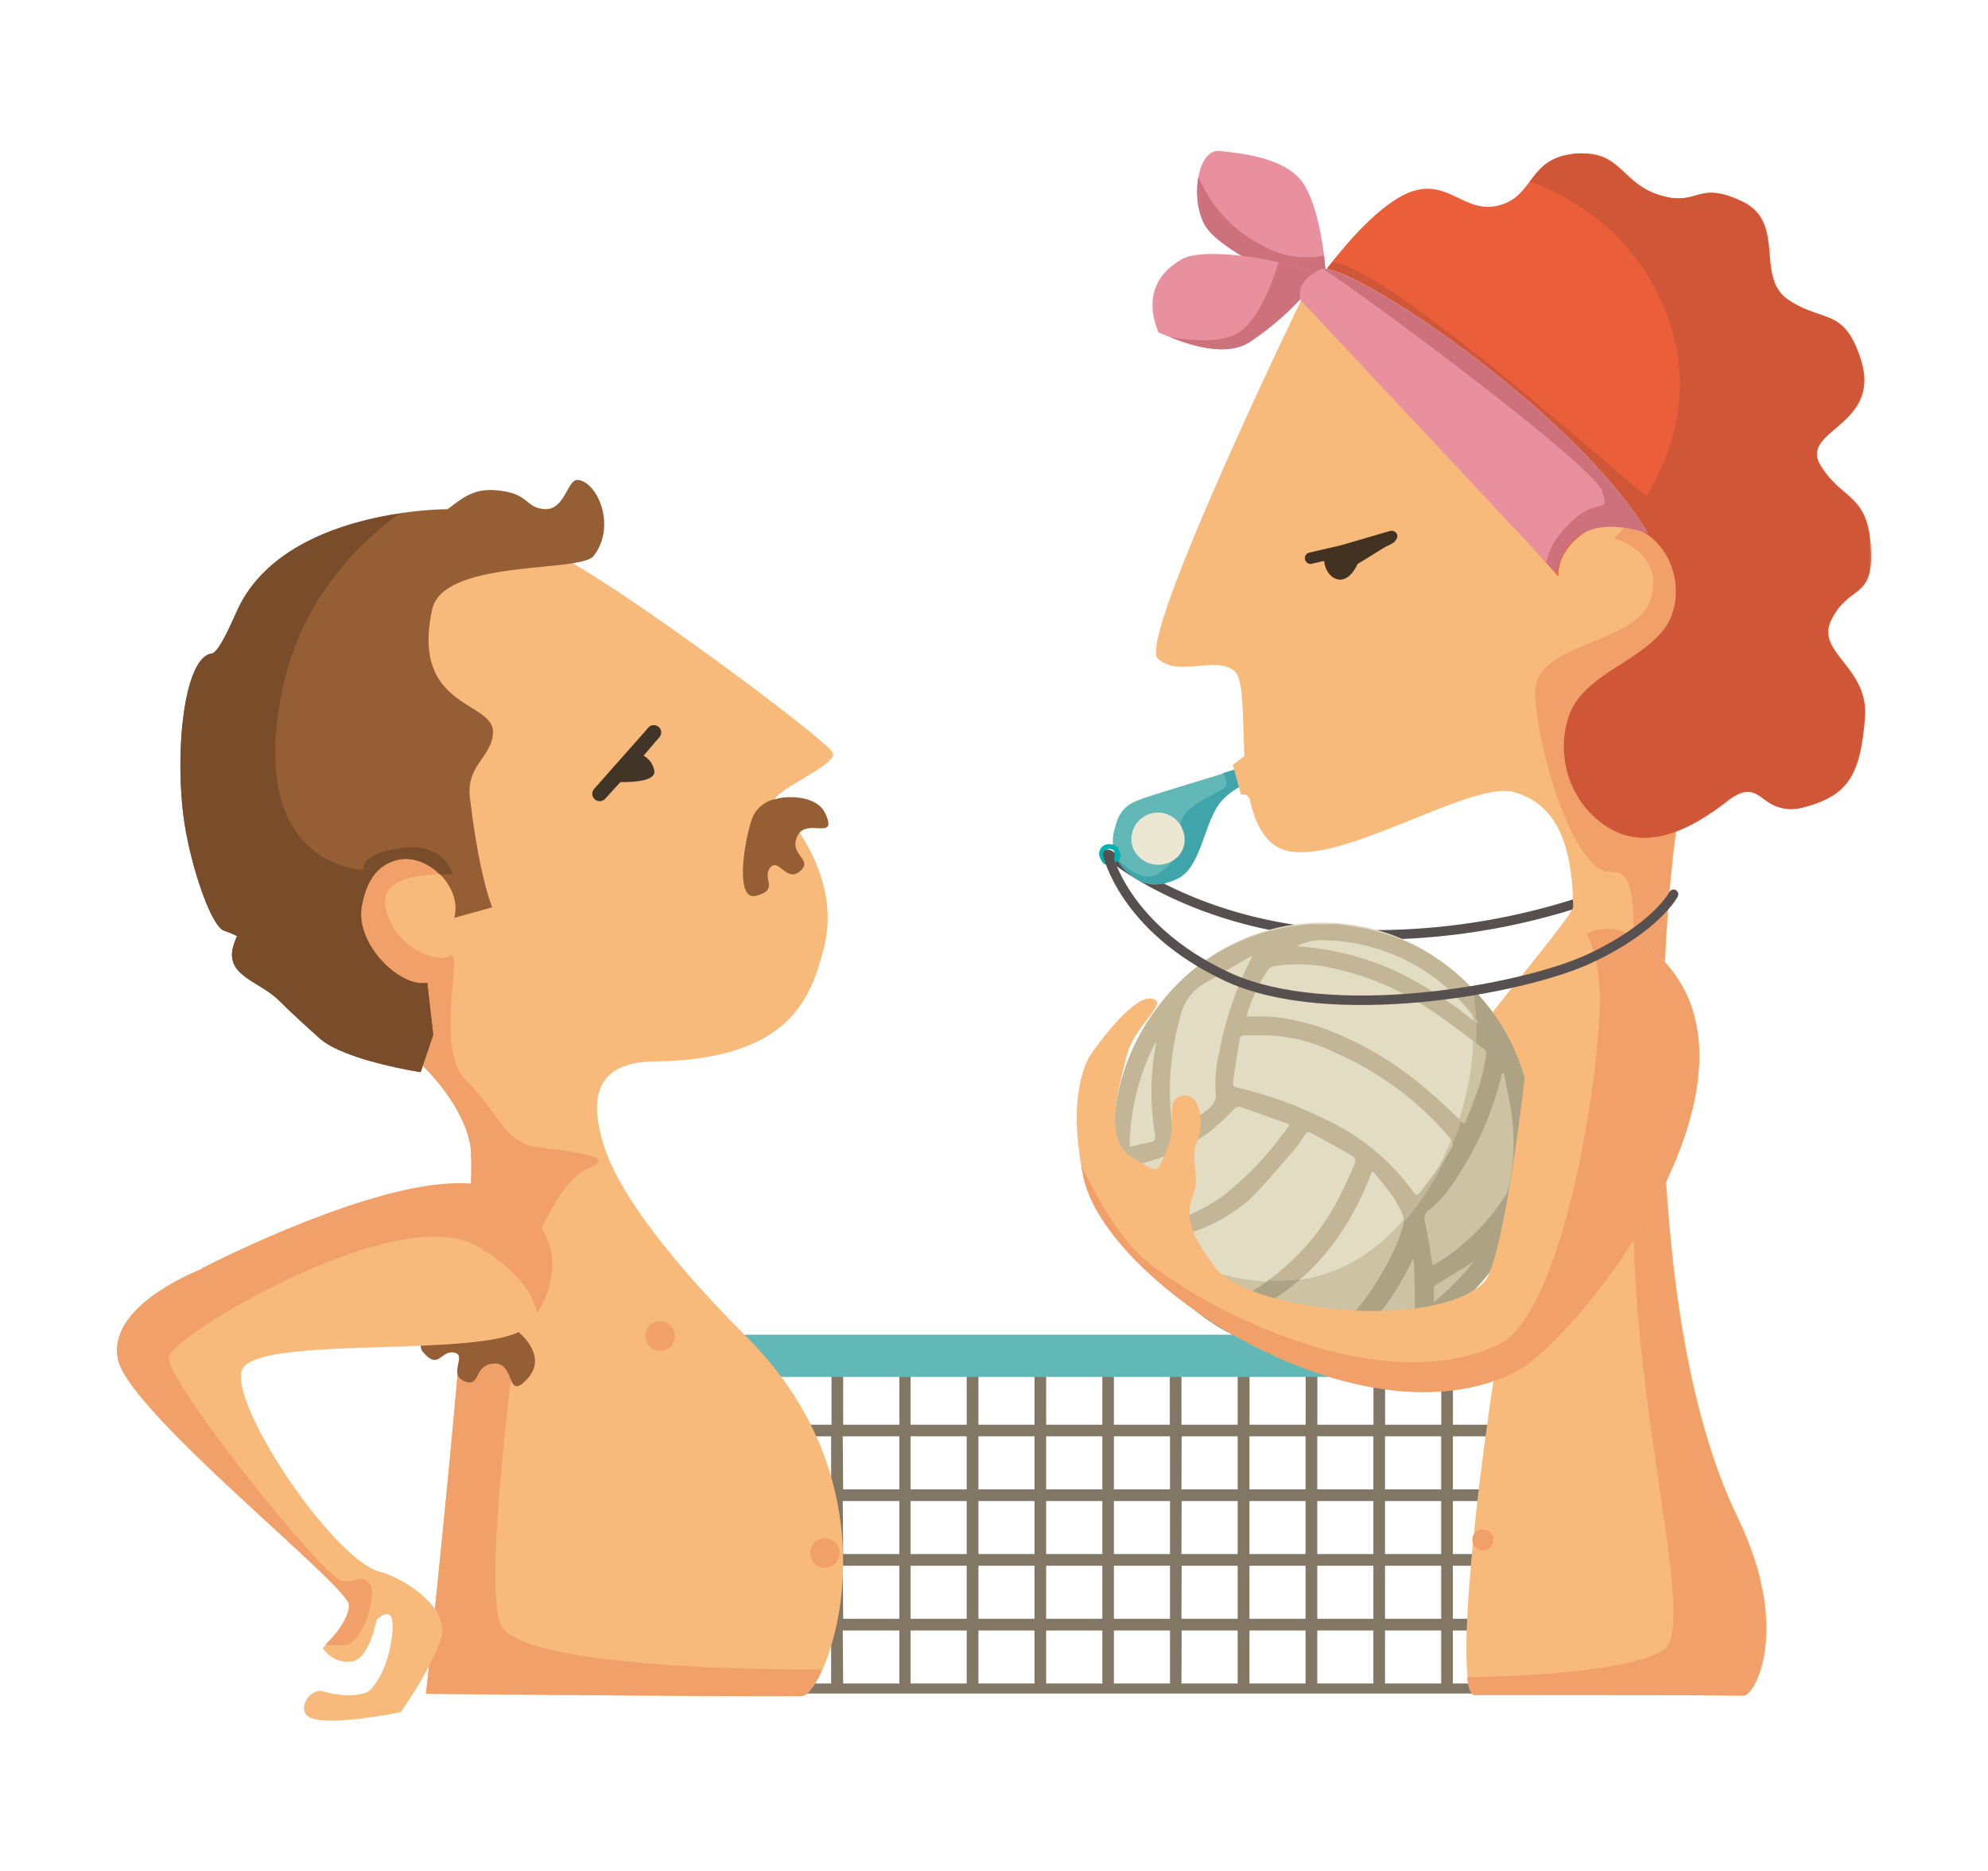 <svg viewBox="0 0 240.94 226.77" xmlns:xlink="http://www.w3.org/1999/xlink" xmlns="http://www.w3.org/2000/svg" data-sanitized-data-name="Ebene 1" data-name="Ebene 1" id="Ebene_1"><defs><style>.cls-1,.cls-4{fill:none;}.cls-2{fill:#827665;}.cls-3{clip-path:url(#clip-path);}.cls-4{stroke:#565050;stroke-linecap:round;stroke-linejoin:round;stroke-width:1.15px;}.cls-5{fill:#61b8b6;}.cls-6{clip-path:url(#clip-path-2);}.cls-7{fill:#40a5ab;}.cls-8{fill:#ebe7d2;}.cls-9{fill:#00b1b2;}.cls-10{fill:#e8909d;}.cls-11{clip-path:url(#clip-path-4);}.cls-12{fill:#cd717c;}.cls-13{fill:#f7ba7b;}.cls-14{clip-path:url(#clip-path-6);}.cls-15{fill:#f1a069;}.cls-16{clip-path:url(#clip-path-8);}.cls-17{fill:#955e35;}.cls-18{clip-path:url(#clip-path-10);}.cls-19{fill:#794d2a;}.cls-20{fill:#413528;}.cls-21{fill:#eb5e3a;}.cls-22{clip-path:url(#clip-path-12);}.cls-23{fill:#cf5737;}.cls-24{clip-path:url(#clip-path-14);}.cls-25{fill:#e2dcc3;}.cls-26{clip-path:url(#clip-path-16);}.cls-27{fill:#cdc2a2;}.cls-28{fill:#c2b697;}.cls-29{clip-path:url(#clip-path-18);}.cls-30{fill:#ada284;}.cls-31{clip-path:url(#clip-path-20);}.cls-32{clip-path:url(#clip-path-22);}.cls-33{clip-path:url(#clip-path-24);}.cls-34{fill:#423222;}</style><clipPath id="clip-path"><rect height="190.2" width="212.6" y="18.29" x="14.17" class="cls-1"></rect></clipPath><clipPath id="clip-path-2"><path d="M139.44,96.44c-2.35.8-3.7,1.22-4.34,4a4.91,4.91,0,0,0,1.77,5.43c1.34,1.15,3,2,5.89.58s3.14-6.93,5.22-9.31,4.91-2.67,5.06-2.91-.53-1.83-.53-1.83-10.73,3.22-13.07,4" class="cls-1"></path></clipPath><clipPath id="clip-path-4"><path d="M146.15,27.48c1.95,3.06,12,7.79,13.63,7.24a1.27,1.27,0,0,0,.84-1.95c0-.84-.56-7-2.51-10.3s-7.51-3.89-10.29-4.17h-.18c-2.64,0-3.4,6.19-1.49,9.19" class="cls-1"></path></clipPath><clipPath id="clip-path-6"><path d="M27,91.5C25.74,120.69,46.81,126,49.41,127.69s6.9,6.82,7.59,11.15c1.09,6.81-5.37,66.45-5.37,66.45s38.56.38,45.53.28c2.9,0,12.61-24.25-6.64-43.5C79.43,151,74.69,143.37,73.29,139.16s-2.5-10.48,5.86-10.59c16.74-.2,19.1-7.9,20.61-13.52,2.15-8-3.09-15.1-5.81-17.91-1.07-1.11,7.55-4.38,6.94-6S73,69.33,66.92,67a33.81,33.81,0,0,0-11.83-2C43,65,27.94,70.53,27,91.5" class="cls-1"></path></clipPath><clipPath id="clip-path-8"><path d="M157.73,36.34S137.78,77.5,140.32,79.82c1.33,1.22,3.16,1.06,4.94.89,1.61-.15,3.18-.3,4.31.58,2.38,1.85-.77,17.3,5,21.22,3.09,2.11,9.67-.41,15.93-2.93,5.38-2.17,10.53-4.33,13-3.56,3.5,1.09,7,3.84,7.09,13.93,0,1.1-15.68,19.49-16,21.16-2.78,13.64,12.17,7,9.81,17.33-4.17,18.13-8.9,57-5.69,57,4.86,0,25.52,0,32.56.07,1.41,0,5.82-8.1-.74-21.63-13.38-27.6-8.63-81.94-6.49-88C207.1,87,221.27,53,200,35.1c-6.79-5.69-13.54-7.63-19.58-7.63-12.93,0-22.64,8.87-22.64,8.87" class="cls-1"></path></clipPath><clipPath id="clip-path-10"><path d="M68.43,60c-.55.93-1.26,1.87-2.53,1.76-2.62-.21-1.68-2-6.13-2.3-2.84-.17-4.35,1.49-5.57,2.29-.51,0-19.63.08-25.33,12-.55,1.14-2.28,5.35-3.19,5.47-3.5.47-4.56,12.58-3.31,20.63.83,5.35,3.29,12.7,4.89,13a10.61,10.61,0,0,1,1.47.62,8.38,8.38,0,0,0-.57,1.69c-.51,3.23,3.38,3.84,5.69,6.15,1.84,1.83,2.95,2.79,4.87,4.54,3,2.69,12.26,4.11,12.26,4.11l1.53-4.54-.73-6.3c-3.18.71-8.84-4.67-7.92-9.36.52-2.63,1.56-4.74,4.12-5.48,3.74-1.07,8.12,3.28,7.07,7l4.6-1.28C58,105.6,57.13,98.09,57,97c-.7-4.25,2.73-5.23,2.75-8.3,0-3.76-10-2.85-7.37-14.84,1.35-6.14,18-4.4,19.58-6.49,2.84-3.71.35-9.12-2-9.2h0c-.58,0-1,.88-1.47,1.77" class="cls-1"></path></clipPath><clipPath id="clip-path-12"><path d="M191.84,18.59c-.32,0-.66,0-1,.05-5.71.56-4.79,5.16-9.22,6.27-1.93.48-3.4-.23-4.89-.93-1.93-.92-3.89-1.84-6.91-.18-5.34,2.95-11.13,11.75-11.13,11.75L188.79,69.9a5.34,5.34,0,0,1,1.08-3.34,7.07,7.07,0,0,1,9.43-2c4.24,2.58,5,8.85,2,12.17s-7.37,4.61-10,7.92-2.76,10.7,2.59,14.94,11.24.73,15.48-2.58c2.37-1.86,3.3-1,4.62,0a5.09,5.09,0,0,0,4.78.78c5.53-1.47,6.64-4.42,7.19-10.69s-6.08-7.93-4.05-12c1.76-3.52,4.07-2.88,4.65-5.9v-4.1c-.65-5.13-3.51-4.73-5.94-8.62-2.77-4.43,7.58-4.74,4.79-13.09-2-6.09-4.42-4.24-8.66-7s-.19-9.4-5.72-12c-3-1.43-4.31-1.05-5.62-.68a6.57,6.57,0,0,1-4.33-.06c-4.49-1.38-4.62-5-9.31-5h0" class="cls-1"></path></clipPath><clipPath id="clip-path-14"><path d="M143.25,31.4c-5.93,3.29-2.74,9-2.92,8.87,2.58,1.08,7.74,3.25,11,1.25a34.6,34.6,0,0,0,7.71-6.91s1.57,0,.36-1.27c-.9-1-7.76-2.56-12.48-2.56a8.36,8.36,0,0,0-3.71.62" class="cls-1"></path></clipPath><clipPath id="clip-path-16"><path d="M138.15,125.9c-5.73,12.23-.8,29.31,11.43,35A25,25,0,0,0,182.49,149c5.73-12.23.42-29.18-11.81-34.91a24.46,24.46,0,0,0-32.53,11.78" class="cls-1"></path></clipPath><clipPath id="clip-path-18"><path d="M173.79,156c0-.1.13-.22.23-.28l4.62-2.83a34.18,34.18,0,0,1-4.86,4.95c0-.7,0-1.27,0-1.84m-2.5-3.6a11.63,11.63,0,0,1,.13,1.17q.06,2.34.09,4.68a1.63,1.63,0,0,1-1,1.6,24.2,24.2,0,0,1-5.56,1.91,33.44,33.44,0,0,0,6.37-9.36m-13.75,9.74a27.74,27.74,0,0,1-7.07-2.13,2.29,2.29,0,0,1-.38-.24c8-3.56,13.15-9.71,16.15-17.76l.21,0c.73.9,1.51,1.77,2.18,2.71a12.43,12.43,0,0,1,1.31,2.37,2.52,2.52,0,0,1,.12,1.46,24.4,24.4,0,0,1-2.54,5.66,26,26,0,0,1-5.56,7,4.48,4.48,0,0,1-3.12,1.11,8.25,8.25,0,0,1-1.3-.11m-10.62-4.24a24.15,24.15,0,0,1-4.65-4.44c-.72-.86-1.35-1.8-2-2.7,1.54-.52,3-.92,4.35-1.47a20.28,20.28,0,0,0,6.72-3.79c1.94-1.87,3.65-4,5.43-6a17.24,17.24,0,0,0,1.43-2,.49.49,0,0,1,.75-.21c1.54.85,3.09,1.68,4.6,2.56.87.51.92.64.52,1.55-.71,1.58-1.42,3.17-2.25,4.69A28.23,28.23,0,0,1,152,156.36a34.14,34.14,0,0,1-3.71,1.77,1.35,1.35,0,0,1-.53.12,1.46,1.46,0,0,1-.85-.31M139,148a26,26,0,0,1-1.74-5.9c-.12-.77-.11-.76.62-.94a24.16,24.16,0,0,0,8.53-3.78,29.84,29.84,0,0,0,3.16-2.9.87.87,0,0,1,1-.23c1.72.62,3.45,1.22,5.17,1.83a6.52,6.52,0,0,1,.6.27c-.41.55-.76,1.08-1.17,1.57a36.31,36.31,0,0,1-6.35,6.58,20.43,20.43,0,0,1-6.16,3.28,21.06,21.06,0,0,1-3.18.5h0A.62.62,0,0,1,139,148m34.37,3.74c-.21-1.22-.41-2.45-.68-3.67a1.19,1.19,0,0,1,.52-1.41,15.37,15.37,0,0,0,3.51-4.19,38.54,38.54,0,0,0,5.23-12c0-.13.07-.25.1-.38h.23c.34,1.79.75,3.58,1,5.38a24.59,24.59,0,0,1-.35,8.16,4.08,4.08,0,0,1-.61,1.51,26.41,26.41,0,0,1-8.06,7.9c-.18.11-.37.19-.65.33-.09-.59-.15-1.12-.24-1.65M140.1,126.15c-.11.77-.22,1.54-.32,2.31a29.59,29.59,0,0,0,.19,9.06c.08.51,0,.77-.55.87-.81.15-1.6.36-2.51.57a28.4,28.4,0,0,1,3.19-12.81m12.2-.62a19.85,19.85,0,0,1,9.43,2.07,38.18,38.18,0,0,1,13.38,9.66c1.27,1.43,1.27,1.19.27,2.81s-2,2.9-3.1,4.3c-.49.65-.64.63-1.09,0a27.38,27.38,0,0,0-10.83-8.77,47.44,47.44,0,0,0-10-3.63c-1-.22-1-.23-.85-1.2.22-1.59.5-3.17.74-4.75.06-.34.21-.49.56-.47h1.51m1.52-8.07a1.18,1.18,0,0,1,.67-.35,19.27,19.27,0,0,1,7.14.27,33.79,33.79,0,0,1,12,5.19c2.16,1.44,4.2,3.06,6.29,4.62a.72.72,0,0,1,.21.57,33.8,33.8,0,0,1-.81,3.75c-.46,1.49-1.1,2.92-1.67,4.38a2,2,0,0,1-.18.32c-1.31-1.21-2.54-2.46-3.87-3.59a42.07,42.07,0,0,0-10.88-7.05,28.4,28.4,0,0,0-8-2.27c-.94-.1-1.88-.06-2.83-.08-.22,0-.44,0-.75,0a18.25,18.25,0,0,1,2.69-5.76M142,135.85a32.25,32.25,0,0,1,1.17-12.92,6,6,0,0,1,2.64-3.66q2.72-1.58,5.41-3.17a6.12,6.12,0,0,1,.62-.27,42.42,42.42,0,0,0-4,11.57,16.19,16.19,0,0,0-.43,5.33,1.75,1.75,0,0,1-.37,1.06,3.17,3.17,0,0,1-.89.86c-1.26.88-2.55,1.73-3.93,2.66-.07-.55-.13-1-.17-1.46m27-18.32a34.66,34.66,0,0,0-11.78-2.89,6.61,6.61,0,0,1,3.28-.73,23.24,23.24,0,0,1,18,9,8.52,8.52,0,0,1,.53.8c.08.14.14.29.22.44a48.13,48.13,0,0,0-10.26-6.63M158.58,112l-1.06.13a24.81,24.81,0,0,0-17.28,10,25.9,25.9,0,0,0-5.14,18.31A25.48,25.48,0,0,0,143,157.14a24.28,24.28,0,0,0,20.47,7,23.17,23.17,0,0,0,12.81-5.49c7.83-6.71,10.73-15.28,9.09-25.38a25.06,25.06,0,0,0-6.62-13.16,24.64,24.64,0,0,0-13.86-7.67c-.92-.18-1.85-.29-2.77-.43Z" class="cls-1"></path></clipPath><clipPath id="clip-path-20"><path d="M185.31,125c-.14,3.88-3,28.14-5.47,30.48-6.22,6-28.89,3.46-32.72-2-2.4-3.41-3.75-5.59-2.45-8.79.78-1.93-.43-4.42.35-6.09.92-2,.61-6.18-1.68-5.76s-.55,3.1-1.85,6.33-.94,3.2-4.31,1.13-1.82-7.68-.59-12.4c1-3.76,5.35-6.49,2.92-6.83s-7.27,6.71-7.27,6.71-3.2,4.15-.92,14.94c2.71,12.86,33.62,33.15,52.47,23.5,7-3.6,31.35-33.74,18.45-49.07-2.78-3.31-5.28-4.57-7.45-4.57-5.91,0-9.37,9.39-9.48,12.42" class="cls-1"></path></clipPath><clipPath id="clip-path-22"><path d="M160.15,32.66c-3.43,1.47-2.51,3.76-2.51,3.76L188.7,69.57c.08-1.84,1.92-7.87,11-4.94-8.74-14.57-34.86-32-39.22-32a1,1,0,0,0-.37.06" class="cls-1"></path></clipPath><clipPath id="clip-path-24"><path d="M24.51,153.75c-.55.27-10.27,4-10.34,9.82v.11a6.74,6.74,0,0,0,.12,1.07c1.39,6.45,28,27.47,28,29.77s-3.21,5.16-3.21,5.16a3.63,3.63,0,0,0,3.4,1.66c2.31-.23,3.12-5.06,3.12-5.06s2.53-2.62,1.84,2.23-2.81,6.43-2.81,6.43-1.68,1.06-5.55,0c-1.59-.44-3.24,2.31-1.57,3.16H44.8c2.08-.29,3.75-.63,3.75-.63s3.76-5.27,4.91-9-4.72-7.33-7.34-8c-5.55-1.36-18-19.71-16.84-24.32s30.32-1.35,34.46-5.35c2.82-2.73,6.88-11.17-3.5-16.48a10.4,10.4,0,0,0-4.7-.91c-10.51,0-28.55,9-31,10.28" class="cls-1"></path></clipPath></defs><path d="M61.07,197.62h6.8v6.43h-6.8Zm0-7.85h6.8v6.43h-6.8Zm0-7.84h6.8v6.43h-6.8Zm0-7.84h6.8v6.43h-6.8Zm8.21,23.53h6.8v6.43h-6.8Zm0-7.85h6.8v6.43h-6.8Zm0-7.84h6.8v6.43h-6.8Zm0-7.84h6.8v6.43h-6.8Zm8.22,23.53h6.8v6.43H77.5Zm0-7.85h6.8v6.43H77.5Zm0-7.84h6.8v6.43H77.5Zm0-7.84h6.8v6.43H77.5Zm8.21,23.53h6.81v6.43H85.71Zm0-7.85h6.81v6.43H85.71Zm0-7.84h6.81v6.43H85.71Zm0-7.84h6.81v6.43H85.71Zm8.22,23.53h6.8v6.43h-6.8Zm0-7.85h6.8v6.43h-6.8Zm0-7.84h6.8v6.43h-6.8Zm0-7.84h6.8v6.43h-6.8Zm8.21,23.53H109v6.43h-6.81Zm0-7.85H109v6.43h-6.81Zm0-7.84H109v6.43h-6.81Zm0-7.84H109v6.43h-6.81Zm8.22,23.53h6.8v6.43h-6.8Zm0-7.85h6.8v6.43h-6.8Zm0-7.84h6.8v6.43h-6.8Zm0-7.84h6.8v6.43h-6.8Zm8.22,23.53h6.8v6.43h-6.8Zm0-7.85h6.8v6.43h-6.8Zm0-7.84h6.8v6.43h-6.8Zm0-7.84h6.8v6.43h-6.8Zm8.21,23.53h6.81v6.43h-6.81Zm0-7.85h6.81v6.43h-6.81Zm0-7.84h6.81v6.43h-6.81Zm0-7.84h6.81v6.43h-6.81ZM135,197.62h6.8v6.43H135Zm0-7.85h6.8v6.43H135Zm0-7.84h6.8v6.43H135Zm0-7.84h6.8v6.43H135Zm8.21,23.53H150v6.43h-6.81Zm0-7.85H150v6.43h-6.81Zm0-7.84H150v6.43h-6.81Zm0-7.84H150v6.43h-6.81Zm8.22,23.53h6.8v6.43h-6.8Zm0-7.85h6.8v6.43h-6.8Zm0-7.84h6.8v6.43h-6.8Zm0-7.84h6.8v6.43h-6.8Zm8.22,23.53h6.8v6.43h-6.8Zm0-7.85h6.8v6.43h-6.8Zm0-7.84h6.8v6.43h-6.8Zm0-7.84h6.8v6.43h-6.8Zm8.21,23.53h6.81v6.43h-6.81Zm0-7.85h6.81v6.43h-6.81Zm0-7.84h6.81v6.43h-6.81Zm0-7.84h6.81v6.43h-6.81Zm8.22,23.53h6.8v6.43h-6.8Zm0-7.85h6.8v6.43h-6.8Zm0-7.84h6.8v6.43h-6.8Zm0-7.84h6.8v6.43h-6.8Zm8.21,23.53h6.81v6.43H184.3Zm0-7.85h6.81v6.43H184.3Zm0-7.84h6.81v6.43H184.3Zm0-7.84h6.81v6.43H184.3Zm8.22,23.53h6.8v6.43h-6.8Zm0-7.85h6.8v6.43h-6.8Zm0-7.84h6.8v6.43h-6.8Zm0-7.84h6.8v6.43h-6.8Zm-133.28,30v1.17H200.12V165.54h-.8v7.14h-6.8v-7.14h-1.41v7.14H184.3v-7.14h-1.41v7.14h-6.8v-7.14h-1.41v7.14h-6.81v-7.14h-1.41v7.14h-6.8v-7.14h-1.42v7.14h-6.8v-7.14H150v7.14h-6.81v-7.14h-1.41v7.14H135v-7.14H133.6v7.14h-6.81v-7.14h-1.41v7.14h-6.8v-7.14h-1.42v7.14h-6.8v-7.14H109v7.14h-6.81v-7.14h-1.41v7.14h-6.8v-7.14H92.52v7.14H85.71v-7.14H84.3v7.14H77.5v-7.14H76.09v7.14H69.28v-7.14H67.87v7.14h-6.8v-7.14H59.65v7.14h-.41v1.41h.41v6.43h-.41v1.41h.41v6.43h-.41v1.41h.41v6.43h-.41v1.42h.41v6.43Z" class="cls-2"></path><g class="cls-3"><path d="M134.51,103.64s9.57,8.22,26.57,9.49a81,81,0,0,0,31.06-4" class="cls-4"></path><path d="M152.51,92.43s.69,1.59.53,1.83-3,.53-5.06,2.91-2.36,7.94-5.22,9.31-4.55.57-5.89-.58a4.91,4.91,0,0,1-1.77-5.43c.64-2.81,2-3.23,4.34-4s13.07-4,13.07-4" class="cls-5"></path></g><g class="cls-6"><path d="M148.05,93.41s1,1.2.4,2-5.43,2.21-5.38,4.73-.31,4.2-2.62,5.7-5-1.77-5-1.77l-.13.85,4.67,4.05,8.41-3.33,2.86-8.31-1.91-4.78-1.36.25Z" class="cls-7"></path></g><g class="cls-3"><path d="M137.31,102.77a3.31,3.31,0,0,0,4.23,1.83,3,3,0,0,0,1.84-3.92,3.21,3.21,0,1,0-6.07,2.09" class="cls-8"></path><path d="M134.66,102.93c.4.06.46.36.43.73s-.11.59-.66.59a.62.62,0,0,1-.64-.76.85.85,0,0,1,.31-.5.72.72,0,0,1,.56-.06m.57-.42a1.62,1.62,0,0,0-1.07-.17,1.16,1.16,0,0,0-.82,1.66c.39.94.8.9,1.47.69s1.13-.54.94-1.27-.52-.91-.52-.91" class="cls-9"></path><path d="M160.62,32.77c0-.84-.56-7-2.51-10.3s-7.51-3.89-10.29-4.17-3.62,6.12-1.67,9.18,12,7.79,13.63,7.24a1.27,1.27,0,0,0,.84-1.95" class="cls-10"></path></g><g class="cls-11"><path d="M140.48,31.65c.42,0,6.36-2.59,9.54-.58s5.7,7.78,5.7,7.78l5.44-3.43.75-4.85a10.56,10.56,0,0,1-8.61-.66,16.52,16.52,0,0,1-7.54-7.38,30,30,0,0,1-1.51-3.43Z" class="cls-12"></path></g><rect height="5.12" width="147.22" y="161.77" x="56.12" class="cls-5"></rect><g class="cls-3"><path d="M51.63,205.29s6.46-59.64,5.37-66.45c-.69-4.33-5-9.44-7.59-11.15S25.74,120.7,27,91.5,57,63,66.92,67c6,2.38,33.35,22.65,34,24.23s-8,4.85-6.94,6c2.72,2.81,8,9.9,5.81,17.91-1.52,5.62-3.87,13.32-20.61,13.52-8.36.11-7.26,6.38-5.86,10.59S79.43,151,90.52,162.07c19.25,19.25,9.54,43.46,6.64,43.5-7,.1-45.53-.28-45.53-.28" class="cls-13"></path></g><g class="cls-14"><path d="M63.15,55c-.53-.17-17.47-1.94-22,19.94s3,30.53,3,30.53-.71-1.94,4.58-2.65S54.86,106,54.86,106s-9.18-.71-8.12,4.06,6,6.7,7.77,5.82-1.94,11.12,1.94,15,4.76,7.59,8.47,8.12,10.41,1.06,6.35,2.64-7.59,12-7.59,12-5.47,37.41-3,43.24,38.82,5.47,38.82,5.47l2,8.82-57,9.88L14.27,160.73l-.7-40.94,3-62.46Z" class="cls-15"></path><path d="M81.8,161.93A1.79,1.79,0,1,1,80,160.15a1.79,1.79,0,0,1,1.79,1.78" class="cls-15"></path></g><g class="cls-3"><path d="M157.72,36.34s-19.94,41.16-17.4,43.48,6.87-.38,9.25,1.47-.77,17.3,5,21.22,23.56-8.17,29-6.49c3.5,1.09,7,3.84,7.09,13.93,0,1.1-15.68,19.49-16,21.16-2.78,13.64,12.17,7,9.81,17.33-4.17,18.13-8.9,57-5.69,57,4.86,0,25.52,0,32.56.07,1.41,0,5.82-8.1-.74-21.63-13.38-27.6-8.62-81.94-6.49-88C207.1,87,221.27,53,200,35.1s-42.23,1.24-42.23,1.24" class="cls-13"></path></g><g class="cls-16"><path d="M178,20.37c.73-.24,17.4,1.47,23.78,17.16s-6.13,27.71-6.13,27.71,6.13,1.71,4.41,7.35-14,5.15-14,11.28,4.65,22.31,9.31,21.82,1,13.81,4.17,15.77,7.6-8.07,3.68-.57c-13.65,26.09,4.41,75.77-1.72,79.2s-26.48,3.19-26.48,3.19l.74,7.84,53.45,2.7,9.32-164.27L212.32,10.81Z" class="cls-15"></path></g><g class="cls-3"><path d="M54.2,61.72c-.51,0-19.63.08-25.34,12-.54,1.14-2.27,5.35-3.19,5.47-3.49.47-4.55,12.58-3.3,20.63.83,5.35,3.29,12.7,4.89,13a10.61,10.61,0,0,1,1.47.62,8.38,8.38,0,0,0-.57,1.69c-.51,3.23,3.38,3.84,5.69,6.15,1.84,1.83,2.95,2.79,4.87,4.54,3,2.69,12.26,4.11,12.26,4.11l1.53-4.54-.73-6.3c-3.18.71-8.84-4.67-7.92-9.37.51-2.62,1.55-4.73,4.12-5.47,3.74-1.07,8.12,3.28,7.07,7l4.6-1.28C58,105.6,57.13,98.09,57,97c-.7-4.25,2.73-5.23,2.75-8.3,0-3.76-10-2.85-7.37-14.84,1.35-6.14,18-4.4,19.58-6.49,2.84-3.71.35-9.12-2-9.2-1.21,0-1.53,3.73-4,3.53s-1.68-2-6.13-2.3c-2.84-.17-4.35,1.49-5.57,2.29" class="cls-17"></path></g><g class="cls-18"><path d="M63.15,55c-.53-.17-24.3,6.54-28.89,28.42s9.84,22,9.84,22-.71-1.94,4.58-2.65S54.86,106,54.86,106s-9.18-.71-8.12,4.06,6,6.7,7.77,5.82-1.94,11.12,1.94,15,4.76,7.59,8.47,8.12,10.41,1.06,6.35,2.64-7.59,12-7.59,12-5.47,37.41-3,43.24,38.82,5.47,38.82,5.47l2,8.82-57,9.88L14.27,160.73l-.7-40.94,3-62.46Z" class="cls-19"></path></g><g class="cls-3"><path d="M72,95.63l6.52-7.37a.89.89,0,1,1,1.33,1.17L78,91.59a2.58,2.58,0,0,1,1.3,1.84c.2,1.26-2.61,1.38-4.11,1.36l-1.82,2A.89.89,0,1,1,72,95.63" class="cls-20"></path><path d="M158.67,35.55s5.79-8.8,11.13-11.75,7.38,2.22,11.8,1.11,3.51-5.71,9.22-6.27,5.53,3.5,10.33,5,4.42-1.84,9.95.74,1.48,9.22,5.72,12,6.63.92,8.66,7c2.79,8.35-7.56,8.66-4.79,13.09s6.08,3.31,6.08,11.06c0,5-2.76,3.5-4.79,7.56s4.61,5.71,4.05,12-1.65,9.22-7.19,10.69-5.16-4-9.4-.73S199.3,103.82,194,99.58,188.79,88,191.37,84.64s7-4.61,10-7.92,2.21-9.59-2-12.17a7.07,7.07,0,0,0-9.43,2,5.32,5.32,0,0,0-1.08,3.33Z" class="cls-21"></path></g><g class="cls-22"><path d="M178,20.37c.73-.24,17.4,1.47,23.78,17.16,3.85,9.49.81,17.63-2.21,22.59-.2.33-35.84-32.2-39.38-28-2,2.43,35.46,33.11,35.46,33.11s6.13,1.71,4.41,7.35-14,5.15-14,11.28,4.65,22.31,9.31,21.82-4.9,3.93-1.71,5.89,8.09,1,9.56,9.31,4.41,75.77-1.72,79.2-26.48,3.19-26.48,3.19l.74,7.84,53.45,2.7,9.32-164.27L212.32,10.81Z" class="cls-23"></path></g><g class="cls-3"><path d="M159.08,34.61a34.6,34.6,0,0,1-7.71,6.91c-3.3,2-8.46-.17-11-1.25.19.08-3-5.58,2.92-8.87,3.17-1.76,15,.66,16.19,1.94s-.36,1.27-.36,1.27" class="cls-10"></path></g><g class="cls-24"><path d="M141.22,40.8c.41-.07,6.7,1.54,9.51-.95s4.37-8.6,4.37-8.6L161,33.77l1.53,4.67a8,8,0,0,0-7.92,1.37A19.23,19.23,0,0,0,147.89,49a28.66,28.66,0,0,0-.94,3.63Z" class="cls-12"></path></g><g class="cls-3"><path d="M182.49,149a25,25,0,0,1-32.91,11.91c-12.23-5.73-17.16-22.81-11.43-35a24.47,24.47,0,0,1,32.53-11.78c12.23,5.73,17.54,22.68,11.81,34.91" class="cls-25"></path></g><g class="cls-26"><path d="M174.16,109.51s9.35,13,.82,30.69-22.77,17.89-35.14,10.73-11.07-.73-11.07-.73l13.15,32.61,59.22-6.49,2.15-62.1Z" class="cls-27"></path></g><g class="cls-3"><path d="M173.79,156c0,.57,0,1.14,0,1.84a34.18,34.18,0,0,0,4.86-4.95L174,155.76c-.1.06-.23.18-.23.28M140,137.52a29.59,29.59,0,0,1-.19-9.06c.1-.77.21-1.54.32-2.31A28.4,28.4,0,0,0,136.91,139c.91-.21,1.71-.42,2.52-.57.53-.1.62-.36.54-.87m31.32,14.92a33.25,33.25,0,0,1-6.37,9.35,23.71,23.71,0,0,0,5.56-1.9,1.63,1.63,0,0,0,1-1.6q0-2.34-.09-4.68a11.63,11.63,0,0,0-.13-1.17m7.9-28.28c-.08-.15-.14-.3-.22-.44a8.52,8.52,0,0,0-.53-.8,23.24,23.24,0,0,0-18-9,6.54,6.54,0,0,0-3.27.73,34.43,34.43,0,0,1,11.77,2.89,47.75,47.75,0,0,1,10.26,6.63m-37,13.15c1.38-.93,2.67-1.78,3.94-2.66a3.43,3.43,0,0,0,.88-.86,1.77,1.77,0,0,0,.37-1.06,16.16,16.16,0,0,1,.43-5.33,42.42,42.42,0,0,1,4-11.57,6.12,6.12,0,0,0-.62.27l-5.4,3.17a6,6,0,0,0-2.65,3.66A32.25,32.25,0,0,0,142,135.85c0,.45.1.91.17,1.46m41.12-1.85c-.25-1.8-.66-3.59-1-5.38H182c0,.13-.08.25-.1.38a38.54,38.54,0,0,1-5.23,12,15.18,15.18,0,0,1-3.51,4.18,1.21,1.21,0,0,0-.52,1.42c.27,1.22.47,2.45.68,3.67.09.53.15,1.06.24,1.65.28-.14.47-.22.65-.33a26.41,26.41,0,0,0,8.06-7.9,4.08,4.08,0,0,0,.61-1.51,24.59,24.59,0,0,0,.35-8.16m-34.45,9a36.31,36.31,0,0,0,6.35-6.58c.41-.49.76-1,1.17-1.57a6.52,6.52,0,0,0-.6-.27c-1.72-.61-3.45-1.21-5.17-1.83a.87.87,0,0,0-1,.23,29.84,29.84,0,0,1-3.16,2.9,24.16,24.16,0,0,1-8.53,3.78c-.73.18-.74.17-.62.94A26,26,0,0,0,139,148a.61.61,0,0,0,.49.28,21.06,21.06,0,0,0,3.18-.5,20.43,20.43,0,0,0,6.16-3.28m21.24,4.1a2.52,2.52,0,0,0-.12-1.46,12.43,12.43,0,0,0-1.31-2.37c-.67-.94-1.45-1.81-2.18-2.71l-.21,0c-3,8-8.11,14.2-16.15,17.76a2.29,2.29,0,0,0,.38.24,27.74,27.74,0,0,0,7.07,2.13,5.11,5.11,0,0,0,4.42-1,26,26,0,0,0,5.56-7,24.4,24.4,0,0,0,2.54-5.66m5.05-11.31a38.18,38.18,0,0,0-13.38-9.66,19.85,19.85,0,0,0-9.43-2.07c-.45,0-1,0-1.51,0-.35,0-.5.13-.56.47-.24,1.58-.52,3.16-.74,4.75-.14,1-.1,1,.85,1.2a47.44,47.44,0,0,1,10,3.63,27.38,27.38,0,0,1,10.83,8.77c.45.65.6.67,1.09,0,1.07-1.4,2.17-2.8,3.1-4.3s1-1.38-.27-2.81m-13.32,8.91c.84-1.51,1.54-3.1,2.25-4.68.4-.91.35-1-.52-1.55-1.51-.89-3.06-1.71-4.6-2.56a.5.5,0,0,0-.75.2,16.51,16.51,0,0,1-1.43,2c-1.78,2-3.49,4.12-5.43,6a20.28,20.28,0,0,1-6.72,3.79c-1.37.55-2.81.95-4.35,1.47.68.9,1.31,1.84,2,2.7a24.15,24.15,0,0,0,4.65,4.44,1.29,1.29,0,0,0,1.38.19,33.28,33.28,0,0,0,3.71-1.77,28.18,28.18,0,0,0,9.78-10.19m-9.91-22.95c1,0,1.89,0,2.83.08a28.21,28.21,0,0,1,8,2.27,42.07,42.07,0,0,1,10.88,7.05c1.33,1.13,2.57,2.38,3.87,3.59a2,2,0,0,0,.18-.32c.57-1.46,1.2-2.9,1.67-4.39a33.62,33.62,0,0,0,.81-3.74.7.7,0,0,0-.21-.57c-2.08-1.56-4.13-3.18-6.29-4.62a33.79,33.79,0,0,0-12-5.19,19.27,19.27,0,0,0-7.14-.27,1.18,1.18,0,0,0-.67.35,18.25,18.25,0,0,0-2.69,5.76c.31,0,.53,0,.75,0M162.09,112c.92.14,1.85.25,2.77.43a24.58,24.58,0,0,1,13.86,7.67,25.06,25.06,0,0,1,6.62,13.16c1.64,10.1-1.26,18.67-9.09,25.38a23.24,23.24,0,0,1-12.81,5.49,24.29,24.29,0,0,1-20.47-7,25.48,25.48,0,0,1-7.87-16.67,25.88,25.88,0,0,1,5.14-18.31,24.81,24.81,0,0,1,17.28-10l1.06-.13Z" class="cls-28"></path></g><g class="cls-29"><path d="M174.56,109.38s9.34,13,.82,30.69S152.6,158,140.24,150.8s-11.08-.73-11.08-.73l13.16,32.61,59.22-6.49,2.14-62.1Z" class="cls-30"></path></g><g class="cls-3"><path d="M132.24,127.74s4.84-7.06,7.27-6.71-1.93,3.07-2.92,6.83c-1.23,4.72-2.79,10.34.59,12.4s3,2.11,4.31-1.13-.45-5.91,1.85-6.33,2.6,3.77,1.68,5.76c-.78,1.67.43,4.16-.35,6.09-1.3,3.2.05,5.38,2.45,8.79,3.83,5.46,26.5,8,32.72,2,2.44-2.34,5.33-26.6,5.47-30.48.16-4.15,6.56-20.17,16.93-7.85,12.9,15.33-11.41,45.47-18.45,49.07-18.85,9.65-49.76-10.64-52.47-23.5-2.28-10.79.92-14.94.92-14.94" class="cls-13"></path></g><g class="cls-31"><path d="M188.39,109.57s6.15,1.2,5.46,13.62-5.19,36.45-12.23,39.79c-15.46,7.35-39.53-6.22-44.52-11.92s-9.43-17.54-9.43-17.54L126,138.84l-3.88,20.52,36.93,36.77L216.36,169l16-47.11-11.12-7.72Z" class="cls-15"></path></g><g class="cls-3"><path d="M199.74,64.63c-9-15.06-36.66-33.23-39.59-32-3.43,1.47-2.51,3.76-2.51,3.76l31.05,33.15c.09-1.84,1.93-7.87,11.05-4.94" class="cls-10"></path></g><g class="cls-32"><path d="M160.18,32.55c1,.16,33,23.7,34,27s-.66,0-4.74,4.74a8.32,8.32,0,0,0-1.31,9.48l6.37-3.92L204,63.93,167.53,28.3Z" class="cls-12"></path></g><g class="cls-3"><path d="M62.67,161.3s3.87,2.94,1.26,5.8-1.43-1.9-4-1.83-1.63,3-3.66,2.13.41-3.12-1.22-3.46-1.88,2.2-3.78-.07,6.88-4.55,8.67-4.48a3.63,3.63,0,0,1,2.72,1.91" class="cls-17"></path><path d="M24.51,153.75c2.91-1.45,27.29-13.68,35.73-9.37,10.38,5.31,6.32,13.75,3.5,16.48-4.14,4-33.31.73-34.46,5.34s11.29,23,16.84,24.33c2.62.65,8.5,4.28,7.35,8s-4.92,9-4.92,9-8.42,1.72-10.9.68c-1.85-.78-.16-3.66,1.46-3.21,3.87,1.06,5.55,0,5.55,0s2.12-1.59,2.81-6.43-1.84-2.23-1.84-2.23-.81,4.82-3.12,5.06a3.63,3.63,0,0,1-3.4-1.66s3.21-2.85,3.21-5.16-26.64-23.32-28-29.77,9.64-10.71,10.22-11" class="cls-13"></path></g><g class="cls-33"><path d="M64.92,162s2.47-5.3-7.06-10.94S21,161.79,20.45,164.44s18.88,27,21,27.17,2.29-.88,3.35.35-.88,7.24-3,7.42-9.88-.53-9.88-.53L5.28,166.91,15,144.32,50.63,135l12,3,9.71,15.88Z" class="cls-15"></path></g><path d="M101.76,188.22a1.79,1.79,0,1,1-1.78-1.78,1.79,1.79,0,0,1,1.78,1.78" class="cls-15"></path><path d="M181,186.64a1.28,1.28,0,1,1-1.28-1.28,1.28,1.28,0,0,1,1.28,1.28" class="cls-15"></path><path d="M202.83,108.39s-2.05,4-10.19,7.8-31.57,8-44,2.15-14.39-14.79-14.39-14.79" class="cls-4"></path><path d="M151.75,97.31s-.46-1-.9-1l-.44,0-1-3.61,1.84-1.39Z" class="cls-13"></path><path d="M94.19,96.8c1.44-.37,4.81-.34,5.81,1.75,1.67,3.49-2.32.47-3.37,2.81s2,2.75.35,4.22-2.64-1.72-3.65-.39,1.18,2.65-1.7,3.38-1.13-8.17-.3-9.75a3.8,3.8,0,0,1,2.86-2" class="cls-17"></path><path d="M159,68.33l1.49-.35v.08c.2,1.83,2,3.14,3.44,1.31a5.13,5.13,0,0,0,.51-.82l.1-.19,3.4-2.1s1.14-.47,1.16-.74c.57-.52.12-1.38-.72-1.14l-5.85,1.71-3.85.89a.69.69,0,1,0,.32,1.35" class="cls-34"></path></svg>